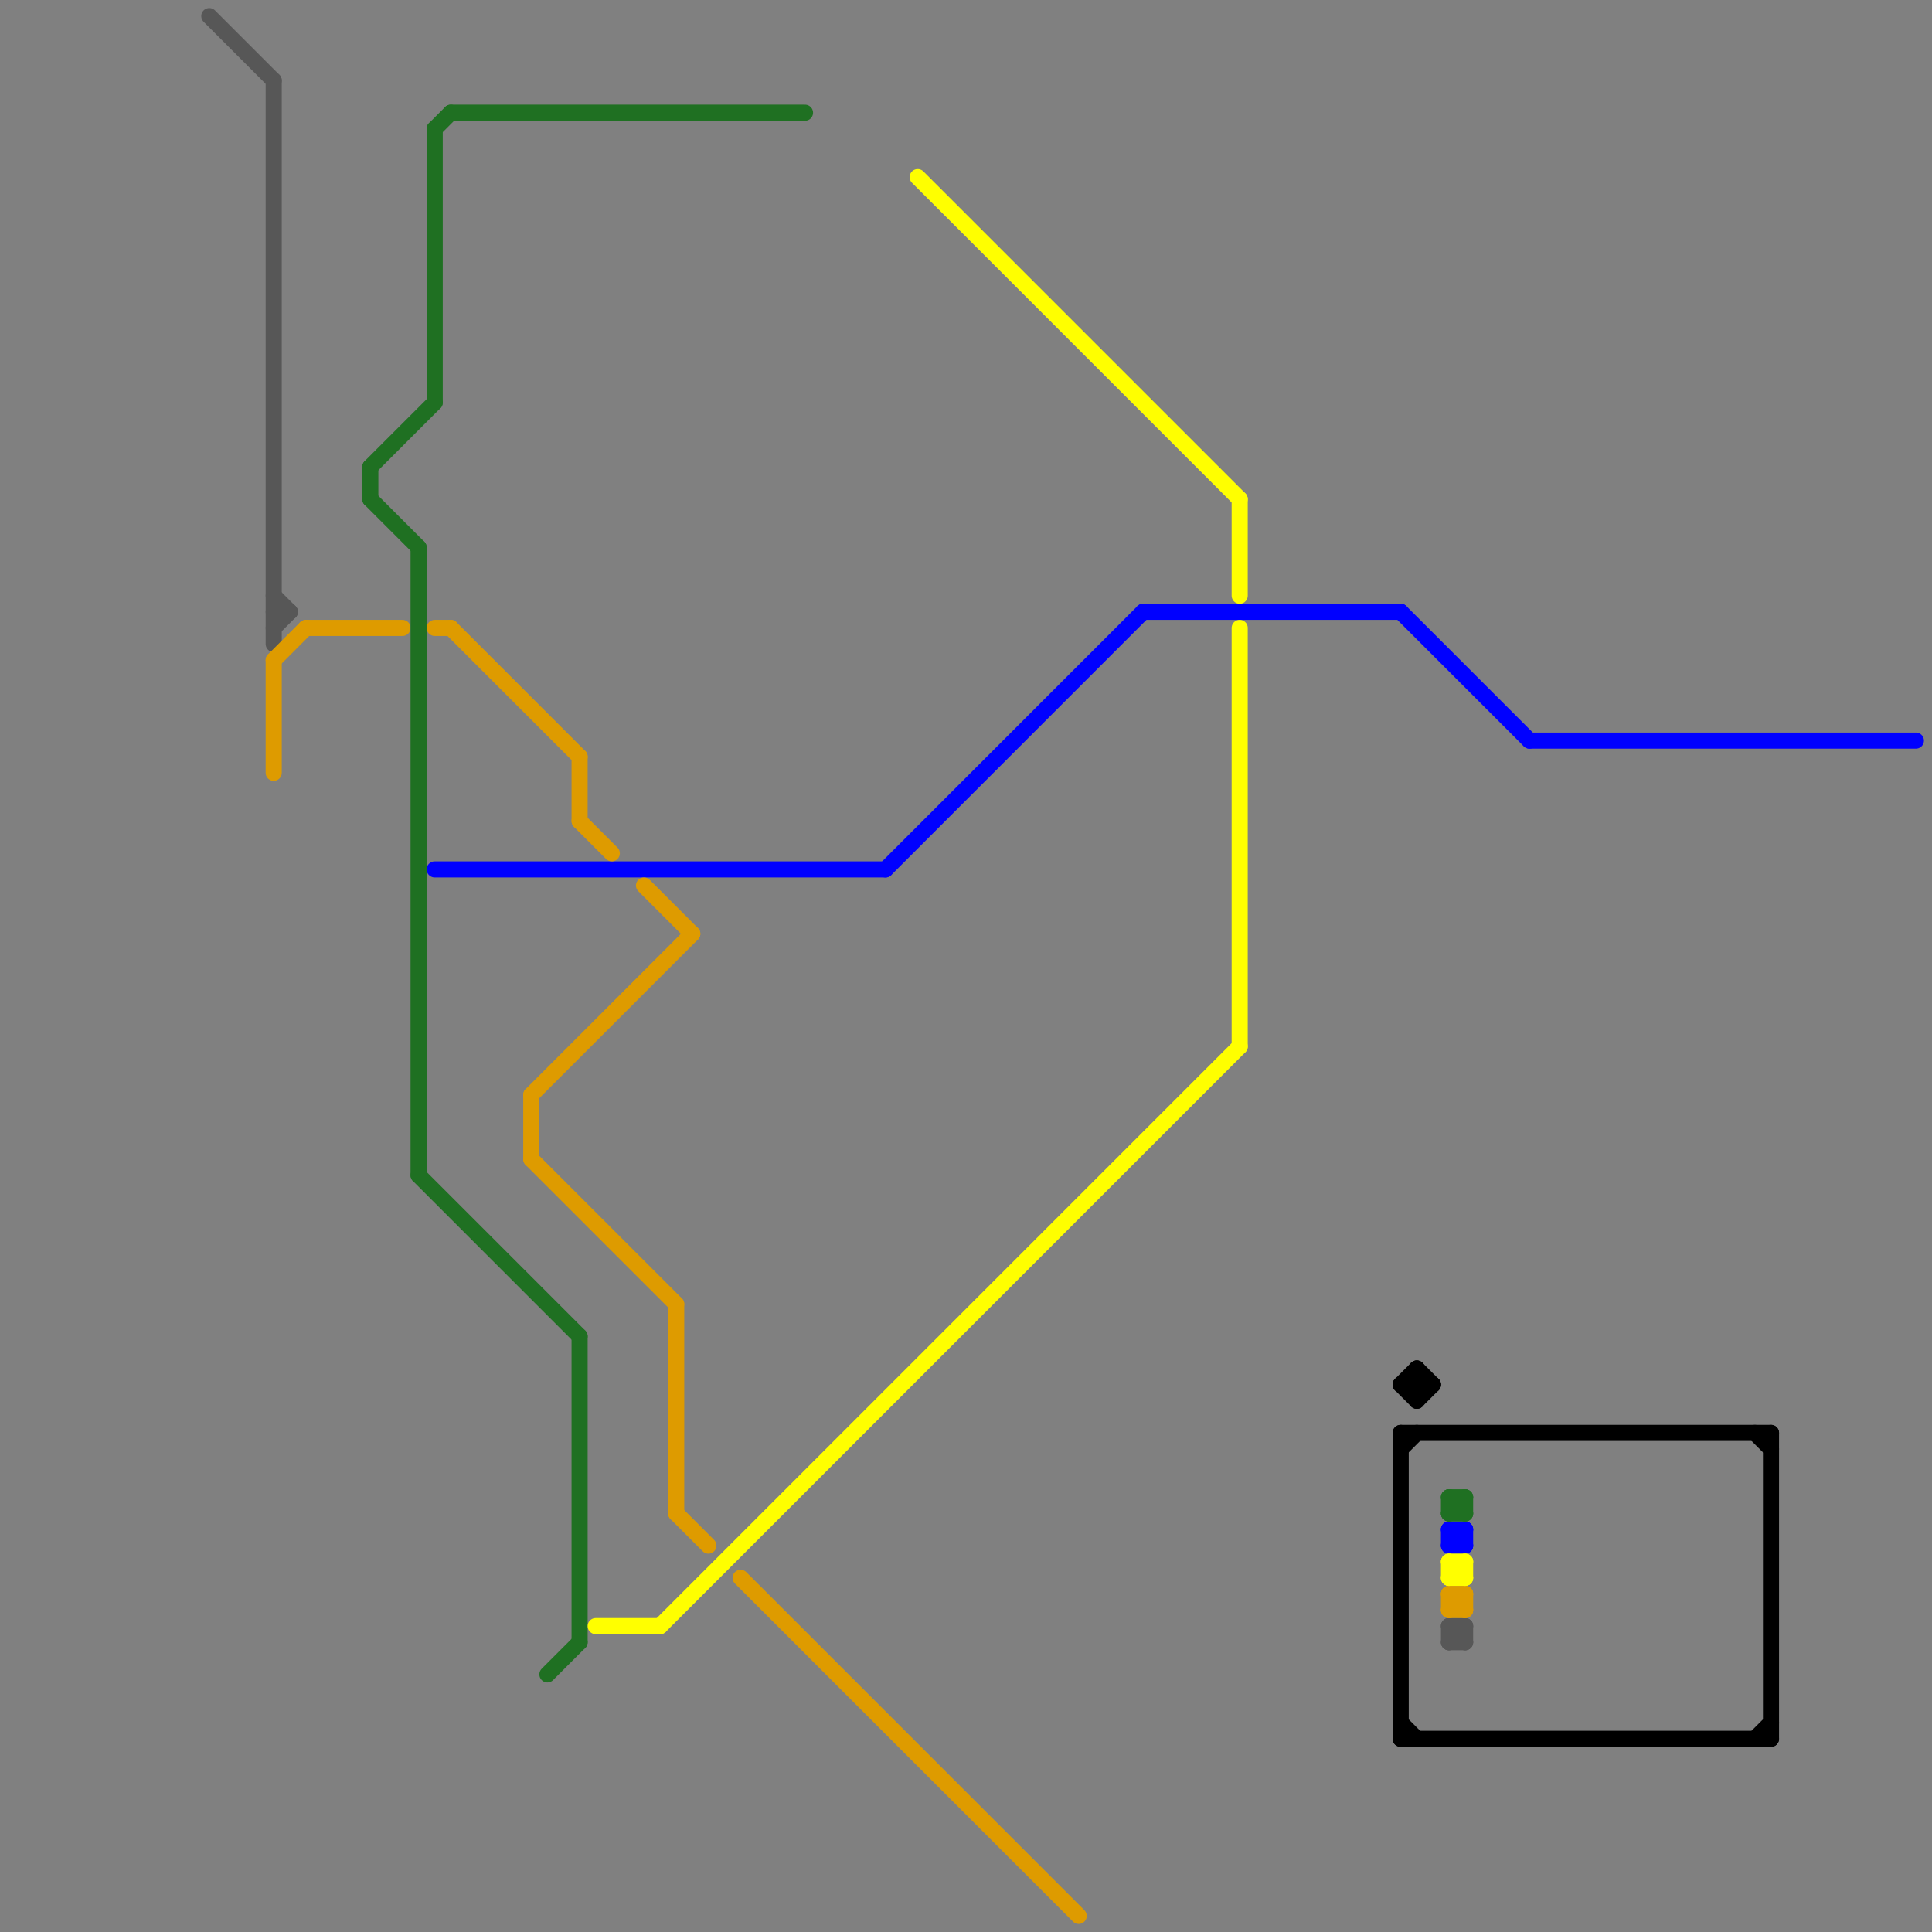 
<svg version="1.1" xmlns="http://www.w3.org/2000/svg" viewBox="0 0 120 120">
<rect x="0" y="0" width="120" height="120" fill="#808080" stroke="none"/>
<style>text { font: 1px Helvetica; font-weight: 600; white-space: pre; dominant-baseline: central; } line { stroke-width: 1; fill: none; stroke-linecap: round; stroke-linejoin: round; } .c0 { stroke: #000000 } .c1 { stroke: #0000ff } .c2 { stroke: #575757 } .c3 { stroke: #de9b00 } .c4 { stroke: #1f7022 } .c5 { stroke: #ffff00 }</style><defs><g id="wm-xf"><circle r="1.2" fill="#000"/><circle r="0.9" fill="#fff"/><circle r="0.6" fill="#000"/><circle r="0.3" fill="#fff"/></g><g id="wm"><circle r="0.6" fill="#000"/><circle r="0.3" fill="#fff"/></g></defs><line class="c0" x1="87" y1="108" x2="110" y2="108"/><line class="c0" x1="88" y1="85" x2="88" y2="87"/><line class="c0" x1="110" y1="89" x2="110" y2="108"/><line class="c0" x1="109" y1="108" x2="110" y2="107"/><line class="c0" x1="87" y1="86" x2="88" y2="87"/><line class="c0" x1="87" y1="107" x2="88" y2="108"/><line class="c0" x1="87" y1="89" x2="110" y2="89"/><line class="c0" x1="88" y1="87" x2="89" y2="86"/><line class="c0" x1="109" y1="89" x2="110" y2="90"/><line class="c0" x1="87" y1="86" x2="88" y2="85"/><line class="c0" x1="87" y1="86" x2="89" y2="86"/><line class="c0" x1="88" y1="85" x2="89" y2="86"/><line class="c0" x1="87" y1="89" x2="87" y2="108"/><line class="c0" x1="87" y1="90" x2="88" y2="89"/><line class="c1" x1="27" y1="54" x2="55" y2="54"/><line class="c1" x1="90" y1="95" x2="90" y2="96"/><line class="c1" x1="55" y1="54" x2="71" y2="38"/><line class="c1" x1="87" y1="38" x2="95" y2="46"/><line class="c1" x1="90" y1="96" x2="91" y2="95"/><line class="c1" x1="95" y1="46" x2="119" y2="46"/><line class="c1" x1="91" y1="95" x2="91" y2="96"/><line class="c1" x1="90" y1="96" x2="91" y2="96"/><line class="c1" x1="90" y1="95" x2="91" y2="96"/><line class="c1" x1="90" y1="95" x2="91" y2="95"/><line class="c1" x1="71" y1="38" x2="87" y2="38"/><line class="c2" x1="90" y1="102" x2="91" y2="101"/><line class="c2" x1="90" y1="101" x2="91" y2="101"/><line class="c2" x1="17" y1="5" x2="17" y2="40"/><line class="c2" x1="17" y1="38" x2="18" y2="38"/><line class="c2" x1="17" y1="37" x2="18" y2="38"/><line class="c2" x1="13" y1="1" x2="17" y2="5"/><line class="c2" x1="90" y1="102" x2="91" y2="102"/><line class="c2" x1="91" y1="101" x2="91" y2="102"/><line class="c2" x1="17" y1="39" x2="18" y2="38"/><line class="c2" x1="90" y1="101" x2="90" y2="102"/><line class="c2" x1="90" y1="101" x2="91" y2="102"/><line class="c3" x1="90" y1="100" x2="91" y2="99"/><line class="c3" x1="40" y1="55" x2="43" y2="58"/><line class="c3" x1="17" y1="41" x2="17" y2="48"/><line class="c3" x1="42" y1="81" x2="42" y2="94"/><line class="c3" x1="91" y1="99" x2="91" y2="100"/><line class="c3" x1="17" y1="41" x2="19" y2="39"/><line class="c3" x1="90" y1="99" x2="91" y2="99"/><line class="c3" x1="28" y1="39" x2="36" y2="47"/><line class="c3" x1="42" y1="94" x2="44" y2="96"/><line class="c3" x1="90" y1="99" x2="90" y2="100"/><line class="c3" x1="33" y1="68" x2="33" y2="72"/><line class="c3" x1="33" y1="68" x2="43" y2="58"/><line class="c3" x1="36" y1="47" x2="36" y2="51"/><line class="c3" x1="27" y1="39" x2="28" y2="39"/><line class="c3" x1="90" y1="100" x2="91" y2="100"/><line class="c3" x1="46" y1="98" x2="67" y2="119"/><line class="c3" x1="33" y1="72" x2="42" y2="81"/><line class="c3" x1="36" y1="51" x2="38" y2="53"/><line class="c3" x1="19" y1="39" x2="25" y2="39"/><line class="c3" x1="90" y1="99" x2="91" y2="100"/><line class="c4" x1="23" y1="29" x2="27" y2="25"/><line class="c4" x1="36" y1="83" x2="36" y2="102"/><line class="c4" x1="26" y1="34" x2="26" y2="73"/><line class="c4" x1="90" y1="94" x2="91" y2="93"/><line class="c4" x1="27" y1="8" x2="27" y2="25"/><line class="c4" x1="90" y1="93" x2="91" y2="94"/><line class="c4" x1="23" y1="31" x2="26" y2="34"/><line class="c4" x1="23" y1="29" x2="23" y2="31"/><line class="c4" x1="91" y1="93" x2="91" y2="94"/><line class="c4" x1="34" y1="104" x2="36" y2="102"/><line class="c4" x1="90" y1="93" x2="90" y2="94"/><line class="c4" x1="27" y1="8" x2="28" y2="7"/><line class="c4" x1="90" y1="93" x2="91" y2="93"/><line class="c4" x1="90" y1="94" x2="91" y2="94"/><line class="c4" x1="28" y1="7" x2="50" y2="7"/><line class="c4" x1="26" y1="73" x2="36" y2="83"/><line class="c5" x1="90" y1="97" x2="91" y2="97"/><line class="c5" x1="91" y1="97" x2="91" y2="98"/><line class="c5" x1="41" y1="101" x2="77" y2="65"/><line class="c5" x1="90" y1="98" x2="91" y2="97"/><line class="c5" x1="37" y1="101" x2="41" y2="101"/><line class="c5" x1="77" y1="39" x2="77" y2="65"/><line class="c5" x1="90" y1="97" x2="90" y2="98"/><line class="c5" x1="77" y1="31" x2="77" y2="37"/><line class="c5" x1="90" y1="97" x2="91" y2="98"/><line class="c5" x1="90" y1="98" x2="91" y2="98"/><line class="c5" x1="57" y1="11" x2="77" y2="31"/>
</svg>
